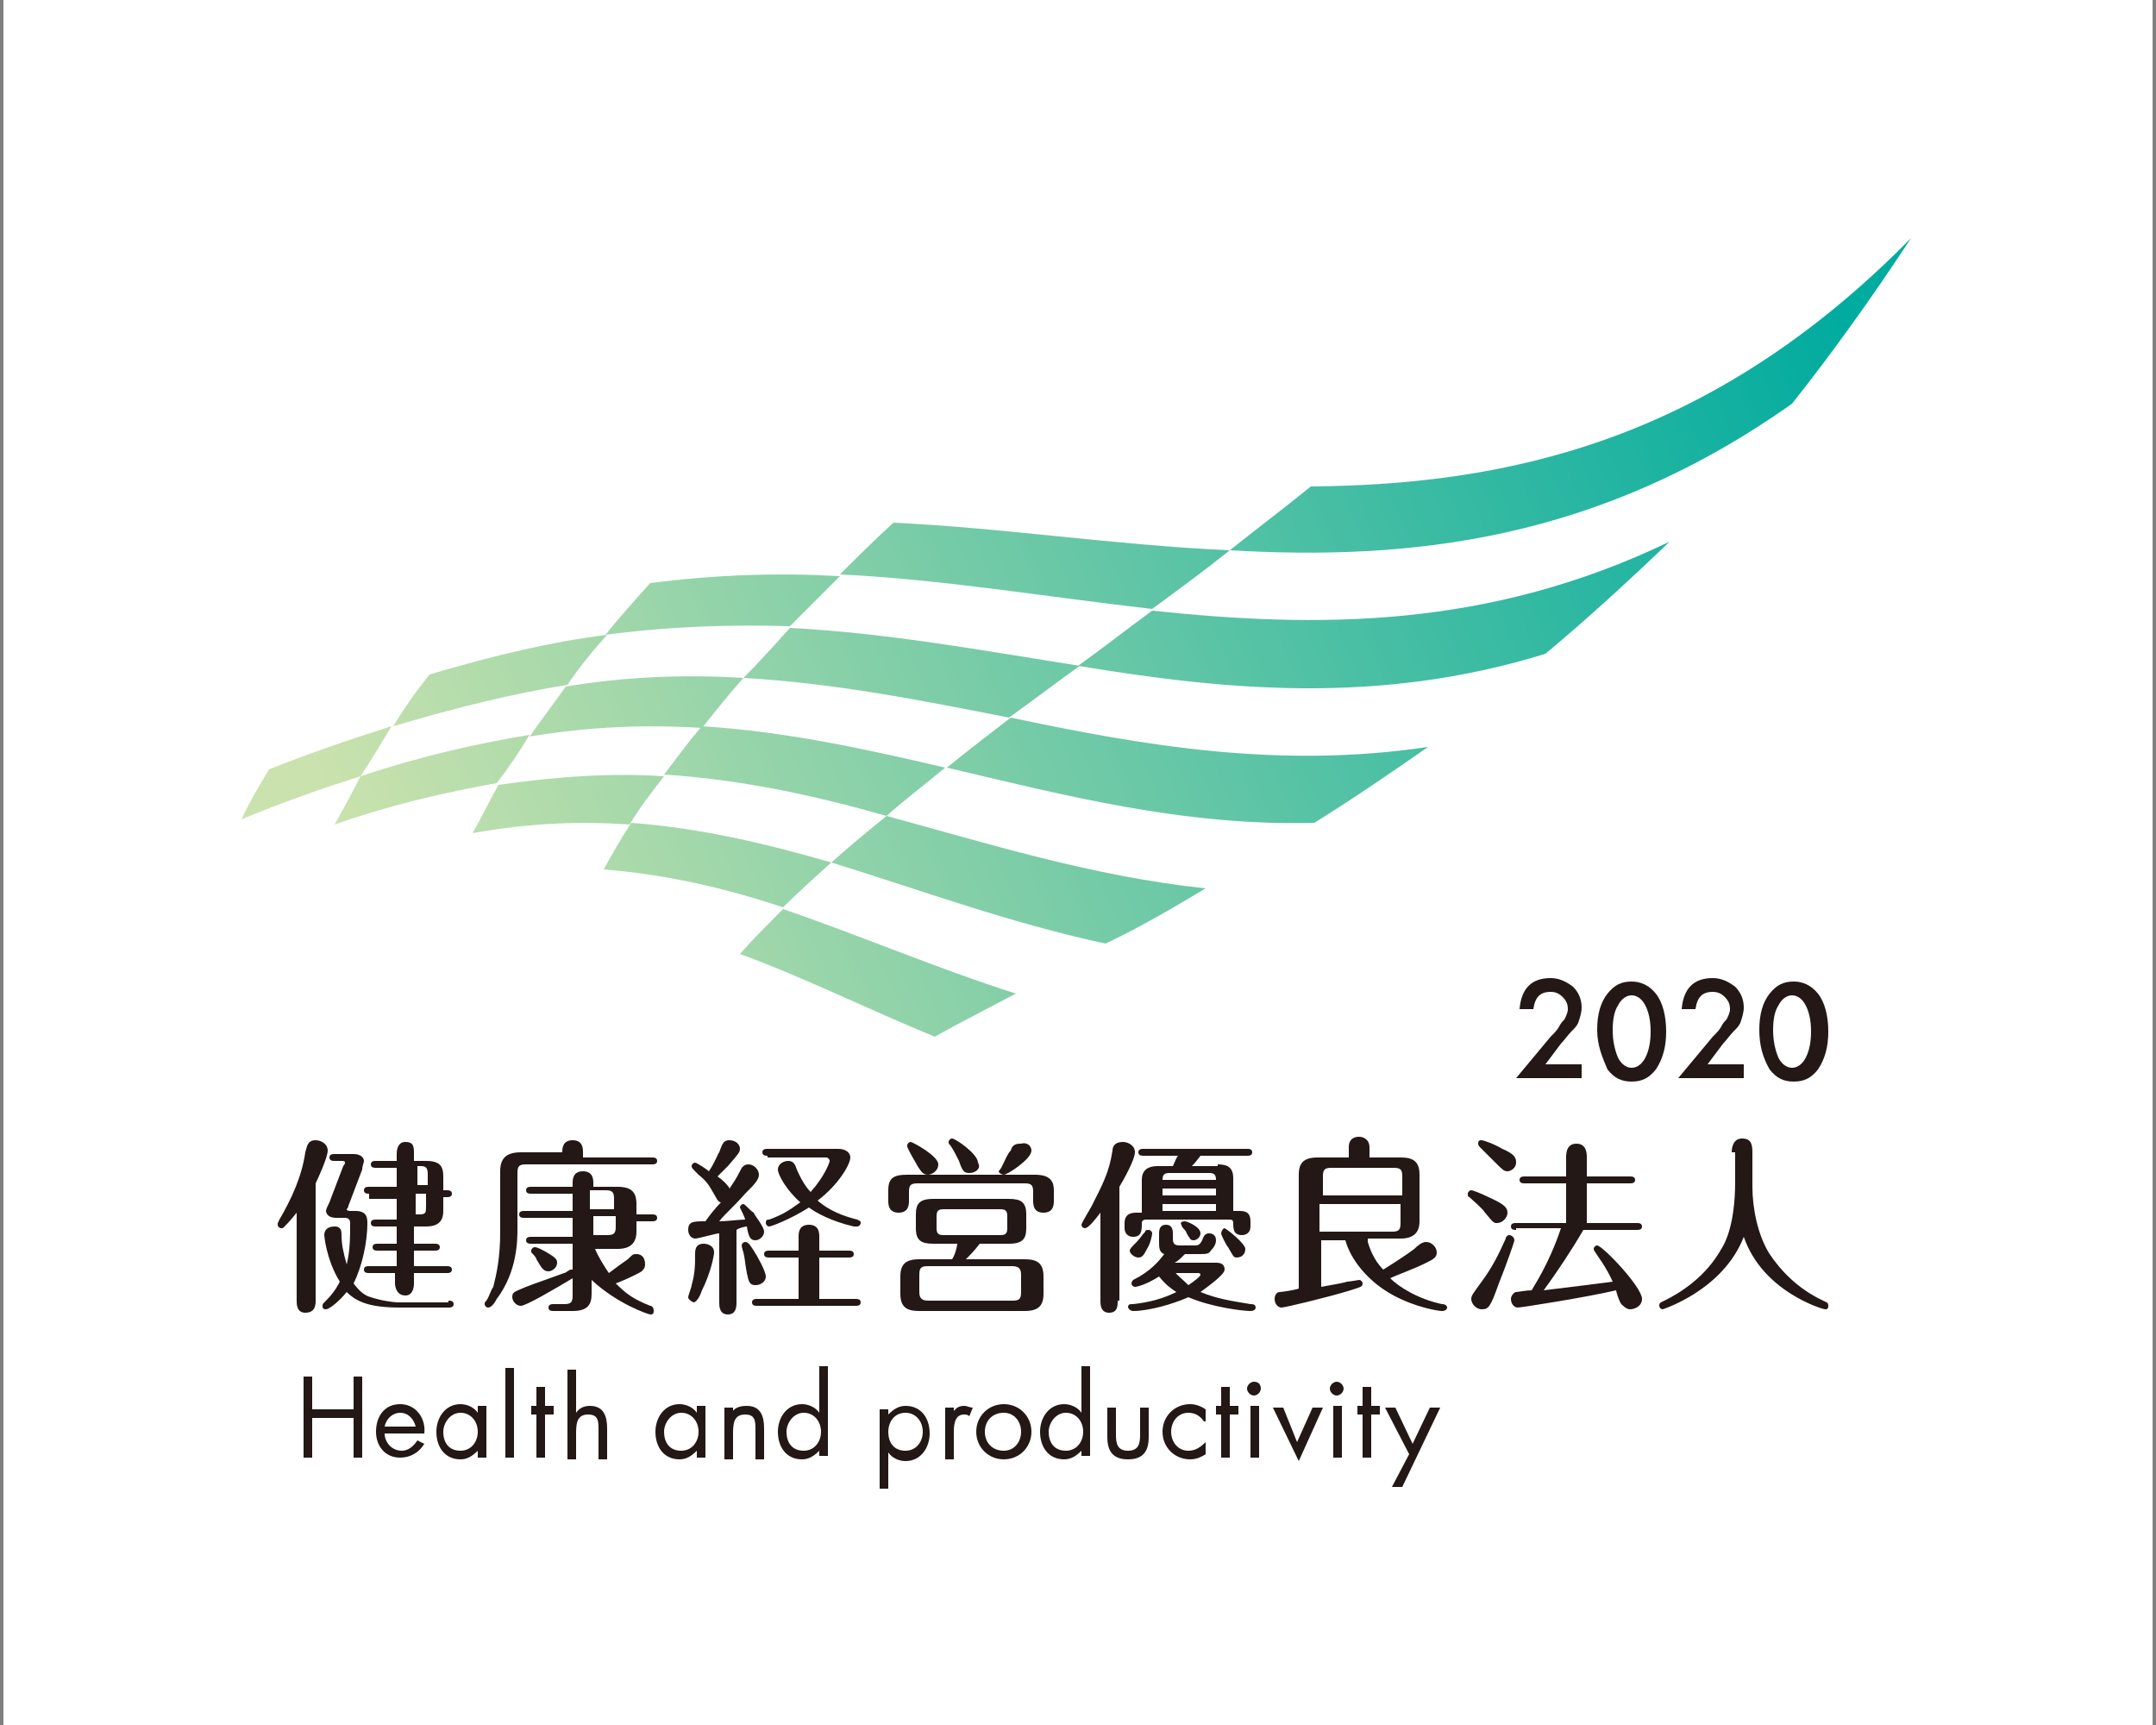 <?xml version="1.0" encoding="utf-8"?>
<!-- Generator: Adobe Illustrator 22.1.0, SVG Export Plug-In . SVG Version: 6.00 Build 0)  -->
<svg version="1.1" id="レイヤー_1" xmlns="http://www.w3.org/2000/svg" xmlns:xlink="http://www.w3.org/1999/xlink" x="0px"
	 y="0px" width="125px" height="100px" viewBox="0 0 125 100" style="enable-background:new 0 0 125 100;" xml:space="preserve">
<rect x="0" y="0" width="125" height="100" fill="#808080" stroke="none"/>
<style type="text/css">
	.st0{fill:#FFFFFF;}
	.st1{fill:#231815;}
	.st2{fill:url(#SVGID_1_);}
</style>
<g>
	<g>
		<rect x="0.2" class="st0" width="124.6" height="100"/>
	</g>
	<g>
		<g>
			<g>
				<path class="st1" d="M18.3,75.4c0,0.2,0,0.7-0.6,0.7c-0.5,0-0.5-0.5-0.5-0.7v-5.1c-0.4,0.5-0.6,0.7-0.7,0.8
					c-0.1,0.1-0.1,0.1-0.2,0.1c-0.1,0-0.2-0.1-0.2-0.2c0-0.1,0-0.1,0.1-0.3c0.7-1.2,1.3-2.5,1.5-3.9c0.1-0.3,0.1-0.7,0.6-0.7
					c0.3,0,0.7,0.2,0.7,0.6c0,0.4-0.6,1.7-0.7,1.9V75.4z M26,75.4c0.1,0,0.3,0,0.3,0.2c0,0.2-0.2,0.2-0.3,0.2h-2.8
					c-1.7,0-2.5-0.3-3.1-0.9c-0.4,0.5-1,1-1.2,1c-0.2,0-0.2-0.1-0.2-0.2c0-0.1,0-0.1,0.2-0.3c0.5-0.5,0.7-0.9,0.8-1.1
					c-0.8-1.3-0.9-2.7-0.9-2.7c0-0.3,0.2-0.5,0.6-0.5c0.4,0,0.4,0.3,0.4,0.5c0,0.5,0.1,1,0.3,1.7c0.2-0.8,0.2-1.6,0.2-2.4
					c0-0.2-0.1-0.3-0.3-0.3h-0.5c-0.6,0-0.6-0.4-0.6-0.4c0-0.1,0.1-0.3,0.2-0.5l0.8-2.1c0,0,0.1-0.1,0.1-0.2c0-0.1-0.1-0.1-0.2-0.1
					h-0.4c-0.1,0-0.3,0-0.3-0.2c0-0.2,0.2-0.2,0.3-0.2h1.1c0.4,0,0.6,0.2,0.6,0.4c0,0.1-0.1,0.3-0.1,0.5l-0.8,2.1
					c0,0.1-0.1,0.2-0.1,0.2c0,0.1,0.2,0.1,0.2,0.1h0.3c0.6,0,0.7,0.3,0.7,0.7c0,1.1-0.3,2.5-0.8,3.5c0.3,0.4,0.6,0.7,1,0.8
					c0.6,0.2,1.3,0.3,1.6,0.3H26z M21.4,69.2c-0.1,0-0.3,0-0.3-0.2c0-0.2,0.2-0.2,0.3-0.2H23v-1.1h-1.2c-0.1,0-0.3,0-0.3-0.2
					c0-0.2,0.2-0.2,0.3-0.2H23v-0.4c0-0.1,0-0.7,0.5-0.7c0.5,0,0.5,0.3,0.5,0.7v0.4h0.7c0.8,0,1,0.3,1,0.9v0.8h0.2
					c0.1,0,0.3,0,0.3,0.2c0,0.2-0.2,0.2-0.3,0.2h-0.2v0.8c0,0.6-0.3,0.9-1,0.9h-0.7v1h1.2c0.1,0,0.3,0,0.3,0.2
					c0,0.2-0.2,0.2-0.3,0.2h-1.2v0.9h1.9c0.1,0,0.3,0,0.3,0.2c0,0.2-0.2,0.2-0.3,0.2h-1.9v0.6c0,0.3-0.1,0.7-0.5,0.7
					c-0.5,0-0.6-0.5-0.6-0.7v-0.6h-1.5c-0.1,0-0.3,0-0.3-0.2c0-0.2,0.2-0.2,0.3-0.2H23v-0.9h-1.1c-0.1,0-0.3,0-0.3-0.2
					c0-0.2,0.2-0.2,0.3-0.2H23v-1h-1.2c-0.1,0-0.3,0-0.3-0.2c0-0.2,0.2-0.2,0.3-0.2H23v-1.2H21.4z M24.8,68.8v-0.7
					c0-0.4-0.1-0.5-0.4-0.5h-0.2v1.1H24.8z M24.1,69.2v1.2h0.2c0.4,0,0.4-0.1,0.4-0.5v-0.7H24.1z"/>
				<path class="st1" d="M32.6,67.1v-0.3c0-0.2,0-0.7,0.6-0.7c0.6,0,0.6,0.5,0.6,0.7v0.3h4c0.1,0,0.3,0,0.3,0.2
					c0,0.2-0.2,0.2-0.3,0.2h-7.3c-0.4,0-0.5,0.1-0.5,0.5v3.2c0,0.7,0,2.5-1.2,4.1c-0.1,0.2-0.3,0.5-0.5,0.5c-0.1,0-0.2-0.1-0.2-0.2
					c0-0.1,0-0.1,0.1-0.2c0.2-0.3,0.2-0.5,0.4-0.8c0.2-0.8,0.4-1.7,0.4-3.2v-3.5c0-0.7,0.3-1.1,1.2-1.1H32.6z M34.3,75
					c0,0.6-0.2,1-1.1,1h-1.1c-0.1,0-0.3,0-0.3-0.2c0-0.2,0.2-0.2,0.3-0.2h0.6c0.4,0,0.5-0.1,0.5-0.5v-1c-1,0.6-2.7,1.6-3,1.6
					c-0.3,0-0.5-0.3-0.5-0.5c0-0.3,0.1-0.3,0.8-0.6c0.5-0.2,1.4-0.5,2.2-0.8c0.1,0,0.3-0.2,0.4-0.2c0,0,0.1,0,0.1,0v-1.5h-2.4
					c-0.1,0-0.3,0-0.3-0.2c0-0.2,0.2-0.2,0.3-0.2h2.4v-1.1h-2.8c-0.1,0-0.3,0-0.3-0.2c0-0.2,0.2-0.2,0.3-0.2h2.8v-1h-2.4
					c-0.1,0-0.3,0-0.3-0.2c0-0.2,0.2-0.2,0.3-0.2h2.4v-0.2c0-0.2,0-0.7,0.6-0.7c0.6,0,0.6,0.5,0.6,0.7v0.2h1.4c0.8,0,1.1,0.3,1.1,1
					v0.6h0.9c0.1,0,0.3,0,0.3,0.2c0,0.2-0.2,0.2-0.3,0.2h-0.9v0.6c0,0.7-0.4,1-1.1,1h-1.3c0.2,0.5,0.6,1.1,0.8,1.4
					c0.4-0.3,0.8-0.6,1.1-0.8c0.3-0.3,0.3-0.3,0.5-0.3c0.3,0,0.5,0.2,0.5,0.6c0,0.2-0.1,0.3-0.2,0.4c-0.3,0.2-1.2,0.6-1.5,0.7
					c0.6,0.6,1,0.9,2,1.3c0.1,0,0.2,0.1,0.2,0.3c0,0.2-0.1,0.2-0.2,0.2c-0.1,0-1.9-0.6-3.4-2V75z M31.7,72.6
					c0.5,0.3,0.6,0.4,0.6,0.6c0,0.3-0.3,0.5-0.5,0.5c-0.3,0-0.4-0.2-0.7-0.7c0-0.1-0.2-0.3-0.3-0.4c0,0,0-0.1,0-0.1
					c0-0.1,0.1-0.2,0.2-0.2C31.2,72.3,31.5,72.5,31.7,72.6z M34.3,70.1h1.3v-0.6c0-0.4-0.1-0.5-0.5-0.5h-0.9V70.1z M34.3,71.6h0.9
					c0.4,0,0.5-0.1,0.5-0.5v-0.6h-1.3V71.6z"/>
				<path class="st1" d="M41.7,71.5c-0.2,0-1.2,0.3-1.4,0.3c-0.2,0-0.4-0.2-0.4-0.5c0-0.5,0.3-0.5,1-0.5c0.2-0.3,0.6-0.8,0.9-1.1
					c-0.1,0-0.2-0.1-0.3-0.3c-0.4-0.7-0.5-0.9-1-1.3c-0.4-0.4-0.4-0.4-0.4-0.5c0-0.1,0.1-0.2,0.2-0.2c0.1,0,0.7,0.4,0.8,0.5
					c0.4-0.6,0.5-1,0.6-1.1c0.2-0.6,0.3-0.7,0.6-0.7c0.3,0,0.6,0.2,0.6,0.5c0,0.2-0.1,0.3-0.7,1c-0.2,0.2-0.5,0.5-0.6,0.6
					c0.3,0.2,0.6,0.5,0.7,0.7c0.2-0.3,0.4-0.6,0.6-1c0.1-0.2,0.2-0.4,0.5-0.4c0.3,0,0.6,0.3,0.6,0.6c0,0.3-0.3,0.6-0.8,1.1
					c-0.7,0.8-1.2,1.2-1.5,1.6c0.4,0,1.2-0.1,1.5-0.1c0-0.1-0.3-0.7-0.3-0.7c0-0.1,0.1-0.2,0.2-0.2s0.4,0.4,0.6,0.5
					c0,0.1,0.6,0.8,0.6,1.1c0,0.3-0.3,0.5-0.5,0.5c-0.3,0-0.4-0.2-0.5-0.8c-0.1,0-0.5,0.1-0.6,0.2v4.2c0,0.2,0,0.7-0.5,0.7
					c-0.5,0-0.5-0.5-0.5-0.7V71.5z M39.9,75.2c0-0.1,0.2-0.6,0.2-0.7c0.2-0.7,0.2-1.2,0.2-1.8c0-0.2,0-0.6,0.5-0.6
					c0.2,0,0.6,0.1,0.6,0.5c0,0.2-0.2,1.2-0.7,2.2c-0.1,0.3-0.3,0.7-0.5,0.7C40,75.4,39.9,75.3,39.9,75.2z M43.3,73.8
					c-0.1-0.5-0.1-0.8-0.2-1.2c0,0-0.1-0.3-0.1-0.4c0-0.1,0.1-0.2,0.2-0.2c0.2,0,0.3,0.2,0.5,0.5c0.2,0.3,0.7,1.2,0.7,1.5
					c0,0.3-0.3,0.5-0.6,0.5C43.4,74.5,43.4,74.2,43.3,73.8z M46.3,72.9h-1.7c-0.1,0-0.3,0-0.3-0.2s0.2-0.2,0.3-0.2h1.7v-0.8
					c0-0.2,0-0.7,0.6-0.7c0.6,0,0.6,0.5,0.6,0.7v0.8h1.7c0.1,0,0.3,0,0.3,0.2c0,0.2-0.2,0.2-0.3,0.2h-1.7v2.4h2.1
					c0.1,0,0.3,0,0.3,0.2c0,0.2-0.2,0.2-0.3,0.2h-5.7c-0.1,0-0.3,0-0.3-0.2c0-0.2,0.2-0.2,0.3-0.2h2.4V72.9z M44.5,67
					c-0.1,0-0.3,0-0.3-0.2c0-0.2,0.2-0.2,0.3-0.2h4.1c0.4,0,0.7,0.2,0.7,0.5c0,0.4-0.7,1.6-1.9,2.5c0.7,0.6,1.5,0.9,2.3,1.1
					c0.2,0.1,0.2,0.1,0.2,0.2c0,0.1-0.1,0.2-0.2,0.2c-0.1,0-0.1,0-0.2,0c-1.3-0.3-2.2-0.8-2.6-1.1c-1.1,0.7-2.2,1.1-2.3,1.1
					c-0.1,0-0.2-0.1-0.2-0.2c0-0.2,0.1-0.2,0.2-0.2c0.8-0.3,1.1-0.5,1.8-1c-0.8-0.7-1.3-1.6-1.3-1.9c0-0.3,0.3-0.5,0.6-0.5
					c0.3,0,0.4,0.2,0.5,0.5c0.3,0.7,0.6,1.1,0.8,1.3c0.8-0.9,1.1-1.7,1.1-1.8c0-0.1-0.1-0.2-0.2-0.2H44.5z"/>
				<path class="st1" d="M52.7,69.6c0,0.2,0,0.7-0.6,0.7c-0.6,0-0.6-0.5-0.6-0.7v-0.6c0-0.7,0.3-0.9,1.1-0.9H60
					c0.8,0,1.1,0.3,1.1,0.9v0.6c0,0.2,0,0.7-0.6,0.7c-0.6,0-0.6-0.5-0.6-0.7v-0.5c0-0.4-0.1-0.5-0.5-0.5h-6.2
					c-0.4,0-0.5,0.1-0.5,0.5V69.6z M56.8,72.1c-0.3,0.4-0.6,0.7-0.8,0.9h3.4c0.7,0,1.1,0.2,1.1,1v1c0,0.7-0.3,1-1.1,1h-6.1
					c-0.7,0-1.1-0.2-1.1-1v-1c0-0.7,0.3-1,1.1-1h1.9c0.2-0.3,0.3-0.8,0.3-0.9h-1.4c-0.7,0-1-0.2-1-0.9v-0.8c0-0.6,0.2-0.9,1-0.9h4.4
					c0.7,0,1,0.2,1,0.9v0.8c0,0.6-0.2,0.9-1,0.9H56.8z M53.8,68.1c-0.3,0-0.4-0.2-0.6-0.5c-0.1-0.2-0.3-0.5-0.5-0.9
					c-0.1-0.2-0.1-0.2-0.1-0.3c0-0.1,0.1-0.2,0.2-0.2c0.1,0,1.6,0.8,1.6,1.3C54.4,67.9,54,68.1,53.8,68.1z M59.2,73.9
					c0-0.3-0.1-0.5-0.5-0.5h-4.9c-0.4,0-0.5,0.1-0.5,0.5v1c0,0.3,0.1,0.5,0.5,0.5h4.9c0.4,0,0.5-0.1,0.5-0.5V73.9z M58.4,70.5
					c0-0.3-0.1-0.4-0.4-0.4h-3.3c-0.3,0-0.4,0.1-0.4,0.4v0.7c0,0.3,0.1,0.4,0.4,0.4H58c0.3,0,0.4-0.1,0.4-0.4V70.5z M56.2,68
					c-0.3,0-0.4-0.1-0.6-0.7c-0.2-0.4-0.3-0.6-0.5-0.9c-0.1-0.1-0.1-0.1-0.1-0.2c0-0.1,0.1-0.2,0.2-0.2c0.2,0,1.5,0.9,1.5,1.4
					C56.9,67.7,56.6,68,56.2,68z M59.8,66.7c0,0.5-1.4,1.4-1.6,1.4c-0.1,0-0.3-0.1-0.3-0.2c0,0,0.1-0.1,0.2-0.3
					c0.2-0.4,0.3-0.7,0.5-0.9c0.1-0.4,0.4-0.4,0.6-0.4C59.5,66.2,59.8,66.4,59.8,66.7z"/>
				<path class="st1" d="M64.8,75.4c0,0.3,0,0.7-0.5,0.7c-0.5,0-0.5-0.5-0.5-0.7v-5.1c-0.3,0.4-0.7,0.9-0.9,0.9
					c-0.1,0-0.2-0.1-0.2-0.2c0-0.1,0.5-0.9,0.6-1.1c0.6-1.2,1-1.9,1.2-3.2c0-0.2,0.1-0.5,0.6-0.5c0.3,0,0.7,0.2,0.7,0.6
					c0,0.4-0.6,1.5-0.9,2V75.4z M70.6,67.5c0.6,0,0.9,0.2,0.9,0.8v1.9h0.3c0.3,0,0.7,0,0.7,0.6v0.3c0,0.4-0.3,0.5-0.5,0.5
					c-0.5,0-0.5-0.4-0.5-0.7c0-0.2-0.1-0.2-0.3-0.2h-4.7c-0.1,0-0.3,0-0.3,0.2c0,0.4,0,0.8-0.5,0.8c-0.3,0-0.5-0.2-0.5-0.5v-0.3
					c0-0.6,0.5-0.6,0.7-0.6h0.3v-1.9c0-0.6,0.4-0.8,0.9-0.8H68c0.1-0.2,0.2-0.5,0.3-0.6h-2c-0.1,0-0.3,0-0.3-0.2
					c0-0.2,0.2-0.2,0.3-0.2h6c0.1,0,0.3,0,0.3,0.2c0,0.2-0.2,0.2-0.3,0.2h-2.7c-0.3,0.4-0.4,0.5-0.5,0.6H70.6z M67.2,71.5
					c0-0.3,0.1-0.5,0.4-0.5c0.3,0,0.4,0.2,0.4,0.5v0.3c0,0.3,0.1,0.4,0.4,0.4h0.9c0.2,0,0.3-0.1,0.4-0.3c0.1-0.3,0.2-0.4,0.4-0.4
					c0.2,0,0.4,0.1,0.4,0.4c0,0.2-0.1,0.4-0.3,0.6c-0.1,0.2-0.3,0.2-0.7,0.2h-0.8c-0.3,0.3-0.4,0.4-0.6,0.5h2.4
					c0.3,0,0.5,0.1,0.5,0.4c0,0.3-1,1-1.4,1.3c1,0.4,1.7,0.5,2.9,0.7c0.1,0,0.3,0,0.3,0.2c0,0.1-0.1,0.2-0.3,0.2
					c-0.4,0-2.2-0.2-3.6-0.8C68,75.6,66.6,76,65.7,76c-0.2,0-0.3-0.2-0.3-0.2c0-0.2,0.1-0.2,0.3-0.2c0.9-0.1,1.7-0.3,2.5-0.7
					c-0.3-0.2-0.6-0.4-1-0.9c-0.8,0.5-1.3,0.6-1.4,0.6c-0.1,0-0.2-0.1-0.2-0.2c0-0.1,0.1-0.2,0.1-0.2c1-0.5,1.5-1.1,1.8-1.5
					c-0.3-0.1-0.3-0.4-0.3-0.7V71.5z M66.8,71.5c0,0.1-0.1,0.6-0.3,0.9c-0.2,0.4-0.3,0.5-0.5,0.5c-0.2,0-0.5-0.2-0.5-0.4
					c0-0.1,0.1-0.2,0.4-0.5c0.2-0.2,0.3-0.4,0.5-0.6c0-0.1,0.1-0.1,0.2-0.1C66.7,71.3,66.8,71.4,66.8,71.5z M70.5,68.4
					c0-0.3-0.1-0.4-0.4-0.4h-2.3c-0.3,0-0.4,0.1-0.4,0.4H70.5z M70.5,69.3v-0.4h-3.1v0.4H70.5z M70.5,70.2v-0.4h-3.1v0.4H70.5z
					 M68.1,73.7c0.1,0.2,0.4,0.4,0.8,0.8c0.3-0.2,0.7-0.5,0.7-0.6c0-0.1-0.1-0.1-0.2-0.1H68.1z M68.7,70.8c0.1,0,0.9,0.3,0.9,0.7
					c0,0.2-0.2,0.4-0.4,0.4c-0.2,0-0.2-0.1-0.4-0.4c0-0.1-0.2-0.3-0.2-0.3c0,0-0.1-0.1-0.1-0.2C68.4,70.9,68.5,70.8,68.7,70.8z
					 M72.2,72.4c0,0.3-0.2,0.5-0.5,0.5c-0.2,0-0.2-0.1-0.5-0.6c-0.1-0.1-0.4-0.7-0.4-0.8c0-0.1,0.1-0.3,0.2-0.3
					C71.2,71.3,72.2,72.1,72.2,72.4z"/>
				<path class="st1" d="M79.3,72c0.1,0.3,0.3,1,0.9,1.6c0.8-0.5,1.4-0.9,1.8-1.2c0.4-0.4,0.6-0.4,0.7-0.4c0.3,0,0.6,0.3,0.6,0.6
					c0,0.3-0.2,0.4-0.6,0.6c-0.8,0.4-1.7,0.7-2.1,0.9c0.5,0.5,1.6,1.2,3,1.5c0.2,0,0.3,0.1,0.3,0.2c0,0.1-0.1,0.2-0.3,0.2
					c-0.2,0-1.5-0.2-2.8-0.9c-1.5-0.8-2.5-2.1-2.8-3.2h-1.4v2.7c0.5-0.1,1.2-0.2,1.5-0.3c0.1,0,0.7-0.1,0.7-0.1
					c0.1,0,0.2,0.1,0.2,0.2c0,0.2-0.1,0.2-0.7,0.4c-1.3,0.4-3.8,1-4,1c-0.2,0-0.4-0.2-0.4-0.5c0-0.2,0.1-0.4,0.3-0.4
					c0.1,0,0.8-0.1,1.1-0.2v-6.6c0-0.7,0.3-1,1.1-1h1.8v-0.6c0-0.6,0.5-0.6,0.6-0.6c0.3,0,0.6,0.2,0.6,0.6v0.6h1.8
					c0.7,0,1.1,0.2,1.1,1v2.7c0,0.7-0.4,1-1.1,1H79.3z M76.6,69.3h4.7v-1.1c0-0.4-0.1-0.5-0.5-0.5h-3.6c-0.4,0-0.5,0.1-0.5,0.5V69.3
					z M81.2,69.8h-4.7v1.6h4.2c0.4,0,0.5-0.1,0.5-0.5V69.8z"/>
				<path class="st1" d="M86.8,70.9c-0.2,0-0.2,0-0.7-0.6c-0.2-0.3-0.6-0.6-0.9-0.9c-0.1,0-0.1-0.1-0.1-0.2c0-0.1,0.1-0.2,0.2-0.2
					c0.1,0,0.6,0.2,1,0.4c0.9,0.4,1.1,0.6,1.1,0.9C87.4,70.6,87.1,70.9,86.8,70.9z M87.8,71.9c0,0.1-0.5,1.5-0.9,2.5
					c-0.5,1.4-0.6,1.5-1,1.5c-0.3,0-0.6-0.3-0.6-0.6c0-0.2,0.1-0.3,0.6-1c0.6-0.8,1-1.6,1.4-2.5c0-0.1,0.1-0.2,0.2-0.2
					C87.6,71.6,87.8,71.7,87.8,71.9z M87.4,67.9c-0.2,0-0.3-0.1-0.7-0.5c-0.3-0.3-0.6-0.6-0.9-0.9c0,0-0.1-0.1-0.1-0.2
					c0-0.2,0.1-0.2,0.2-0.2c0.1,0,0.7,0.2,1.2,0.5c0.7,0.3,0.8,0.5,0.8,0.8C87.9,67.7,87.6,67.9,87.4,67.9z M87.9,71.3
					c-0.1,0-0.3,0-0.3-0.2c0-0.2,0.2-0.2,0.3-0.2h2.9v-2.3h-2.4c-0.1,0-0.3,0-0.3-0.2c0-0.2,0.2-0.2,0.3-0.2h2.4v-1.1
					c0-0.2,0-0.8,0.6-0.8c0.6,0,0.6,0.6,0.6,0.8v1.1h2.5c0.1,0,0.3,0,0.3,0.2c0,0.2-0.2,0.2-0.3,0.2h-2.5v2.3h2.9
					c0.1,0,0.3,0,0.3,0.2c0,0.2-0.2,0.2-0.3,0.2h-3.1c-0.7,1.2-1.5,2.4-2.3,3.5c1.6-0.2,2.5-0.3,4-0.5c-0.4-0.9-0.9-1.5-1-1.7
					c-0.1-0.1-0.1-0.2-0.1-0.2c0-0.1,0.1-0.2,0.2-0.2c0.3,0,2.6,2.4,2.6,3.1c0,0.4-0.4,0.6-0.7,0.6c-0.2,0-0.4-0.2-0.5-0.3
					c-0.1-0.1-0.3-0.7-0.3-0.8c-1.7,0.4-5.5,1-5.7,1c-0.2,0-0.4-0.2-0.4-0.5c0-0.2,0.2-0.4,0.3-0.4c0.1,0,0.6-0.1,0.9-0.1
					c0.1-0.2,1-1.5,1.7-3.6H87.9z"/>
				<path class="st1" d="M100.4,66.8c0-0.3,0.1-0.8,0.6-0.8c0.5,0,0.6,0.3,0.6,0.8v2c0,1.2,0.3,2.8,1,3.9c0.6,0.9,1.6,2,3.1,2.7
					c0.2,0.1,0.3,0.1,0.3,0.3c0,0.2-0.1,0.2-0.2,0.2c-0.1,0-3.6-1-4.7-4.2c-1.2,3.1-4.7,4.2-4.7,4.2c-0.1,0-0.2-0.1-0.2-0.2
					c0-0.2,0.1-0.2,0.3-0.3c1-0.5,2.4-1.4,3.3-3c0.2-0.3,0.8-1.4,0.8-3.9V66.8z"/>
			</g>
			<g>
				
					<linearGradient id="SVGID_1_" gradientUnits="userSpaceOnUse" x1="-112.44" y1="62.383" x2="-56.946" y2="6.889" gradientTransform="matrix(1 0 -0.577 1 168.786 0)">
					<stop  offset="5.000000e-02" style="stop-color:#CAE2AD"/>
					<stop  offset="0.95" style="stop-color:#00AB9F"/>
				</linearGradient>
				<path class="st2" d="M103.9,23.4c-11.3,8-22.2,9.1-32.6,8.5c1.5-1.2,3.1-2.4,4.7-3.7c11.4-0.1,23.2-2.6,34.8-14.4
					C108.5,17.3,106.2,20.5,103.9,23.4z M71.3,31.9c-6.7-0.3-13.1-1.3-19.5-1.6c-1.1,1-2.1,2-3.1,3c6.1,0.3,11.9,1.3,18.1,2
					C68.3,34.2,69.8,33.1,71.3,31.9z M48.7,33.4c-3.5-0.2-7.1-0.1-11,0.4c-0.9,1-1.8,2-2.6,3c3.8-0.5,7.3-0.6,10.7-0.5
					C46.7,35.4,47.7,34.4,48.7,33.4z M96.8,31.4c-10.6,5.1-20.5,5-30,4c-1.5,1.1-2.9,2.2-4.3,3.2c8.5,1.4,17.4,2.3,27.1-0.7
					C92,35.9,94.4,33.7,96.8,31.4z M35.2,36.8c-3.2,0.4-6.6,1.2-10.3,2.3c-0.8,1-1.5,2-2.1,3c3.7-1.1,7-1.9,10.1-2.4
					C33.5,38.8,34.3,37.8,35.2,36.8z M22.7,42.1c-2.2,0.7-4.6,1.5-7.1,2.5c-0.6,1-1.2,2-1.6,2.9c2.4-1,4.7-1.8,6.9-2.5
					C21.5,44.1,22.1,43.1,22.7,42.1z M62.6,38.6c-5.7-0.9-11.1-1.9-16.8-2.2c-0.9,1-1.8,2-2.7,2.9c5.3,0.3,10.3,1.3,15.4,2.3
					C59.9,40.6,61.2,39.6,62.6,38.6z M43.1,39.3c-3.3-0.2-6.7-0.1-10.3,0.5c-0.7,1-1.4,1.9-2.1,2.9c3.6-0.6,6.9-0.7,10-0.5
					C41.5,41.2,42.3,40.2,43.1,39.3z M82.8,43.3c-8.7,1.3-16.6-0.1-24.2-1.7c-1.3,1-2.6,2-3.7,2.9c6.8,1.6,13.7,3.4,21.3,3.2
					C78.3,46.4,80.5,44.9,82.8,43.3z M30.7,42.6c-3,0.5-6.2,1.2-9.8,2.4c-0.5,1-1,1.9-1.5,2.8c3.4-1.2,6.6-1.9,9.4-2.4
					C29.5,44.5,30.1,43.6,30.7,42.6z M54.8,44.5c-4.7-1.1-9.3-2.1-14.1-2.4c-0.8,0.9-1.5,1.9-2.2,2.8c4.5,0.3,8.7,1.2,12.9,2.4
					C52.4,46.4,53.6,45.5,54.8,44.5z M38.5,45c-3-0.2-6.1,0-9.6,0.5c-0.5,0.9-1,1.9-1.5,2.8c3.3-0.6,6.3-0.7,9.1-0.5
					C37.1,46.8,37.8,45.9,38.5,45z M69.9,51.5c-6.6-0.7-12.6-2.6-18.5-4.2c-1.1,0.9-2.2,1.8-3.2,2.7c5.2,1.6,10.3,3.5,15.9,4.7
					C66,53.8,67.9,52.7,69.9,51.5z M58.9,57.6c-4.7-1.5-9.1-3.4-13.5-4.9c-0.9,0.9-1.7,1.7-2.5,2.6c3.8,1.4,7.4,3.2,11.3,4.8
					C55.6,59.3,57.2,58.5,58.9,57.6z M48.2,50c-3.8-1.1-7.6-2-11.6-2.3c-0.6,0.9-1.1,1.8-1.6,2.7c3.7,0.3,7.1,1.1,10.4,2.2
					C46.2,51.8,47.2,50.9,48.2,50z"/>
			</g>
			<g>
				<path class="st1" d="M20.5,81.7v-1.9H21v4.7h-0.5v-2.3h-2.4v2.3h-0.5v-4.7h0.5v1.9H20.5z"/>
				<path class="st1" d="M22.3,83.1c0,0.5,0.4,1,1,1c0.4,0,0.7-0.3,0.9-0.6l0.4,0.2c-0.3,0.5-0.8,0.8-1.4,0.8
					c-0.9,0-1.4-0.7-1.4-1.5c0-0.9,0.5-1.6,1.4-1.6c0.9,0,1.5,0.8,1.4,1.7H22.3z M24.1,82.7c-0.1-0.4-0.4-0.8-0.9-0.8
					c-0.4,0-0.8,0.3-0.9,0.8H24.1z"/>
				<path class="st1" d="M28.2,84.5h-0.5v-0.4h0c-0.3,0.3-0.6,0.5-1,0.5c-0.9,0-1.4-0.7-1.4-1.6c0-0.8,0.5-1.6,1.4-1.6
					c0.4,0,0.8,0.2,1,0.5h0v-0.4h0.5V84.5z M25.7,83c0,0.6,0.3,1.1,1,1.1c0.6,0,1-0.5,1-1.1c0-0.6-0.4-1.1-1-1.1
					C26.1,81.9,25.7,82.5,25.7,83z"/>
				<path class="st1" d="M29.8,84.5h-0.5v-5.2h0.5V84.5z"/>
				<path class="st1" d="M31.6,84.5h-0.5V82h-0.3v-0.5h0.3v-1.1h0.5v1.1h0.5V82h-0.5V84.5z"/>
				<path class="st1" d="M33.4,79.3v2.6l0,0c0.2-0.3,0.5-0.4,0.8-0.4c0.8,0,1,0.6,1,1.3v1.8h-0.5v-1.7c0-0.5,0-0.9-0.6-0.9
					c-0.7,0-0.7,0.6-0.7,1.2v1.4h-0.5v-5.2H33.4z"/>
				<path class="st1" d="M40.9,84.5h-0.5v-0.4h0c-0.3,0.3-0.6,0.5-1,0.5c-0.9,0-1.4-0.7-1.4-1.6c0-0.8,0.5-1.6,1.4-1.6
					c0.4,0,0.8,0.2,1,0.5h0v-0.4h0.5V84.5z M38.5,83c0,0.6,0.3,1.1,1,1.1c0.6,0,1-0.5,1-1.1c0-0.6-0.4-1.1-1-1.1
					C38.9,81.9,38.5,82.5,38.5,83z"/>
				<path class="st1" d="M42.4,81.9L42.4,81.9c0.2-0.3,0.5-0.4,0.9-0.4c0.8,0,1,0.6,1,1.3v1.8h-0.5v-1.7c0-0.5,0-0.9-0.6-0.9
					c-0.7,0-0.7,0.6-0.7,1.2v1.4h-0.5v-3h0.5V81.9z"/>
				<path class="st1" d="M47.5,84.1L47.5,84.1c-0.3,0.3-0.6,0.5-1,0.5c-0.9,0-1.4-0.7-1.4-1.6c0-0.8,0.5-1.6,1.4-1.6
					c0.4,0,0.8,0.2,1,0.5h0v-2.7H48v5.2h-0.5V84.1z M45.6,83c0,0.6,0.3,1.1,1,1.1c0.6,0,1-0.5,1-1.1c0-0.6-0.4-1.1-1-1.1
					C46,81.9,45.6,82.5,45.6,83z"/>
				<path class="st1" d="M51.5,82L51.5,82c0.3-0.3,0.6-0.5,1-0.5c0.9,0,1.4,0.7,1.4,1.6c0,0.8-0.5,1.6-1.4,1.6c-0.4,0-0.8-0.2-1-0.5
					h0v2.1H51v-4.6h0.5V82z M51.5,83c0,0.6,0.3,1.1,1,1.1c0.6,0,1-0.5,1-1.1c0-0.6-0.4-1.1-1-1.1C51.8,81.9,51.5,82.5,51.5,83z"/>
				<path class="st1" d="M55.2,81.9L55.2,81.9c0.2-0.2,0.3-0.4,0.7-0.4c0.2,0,0.3,0.1,0.5,0.1l-0.2,0.5c-0.1-0.1-0.2-0.1-0.3-0.1
					c-0.6,0-0.6,0.7-0.6,1.1v1.5h-0.5v-3h0.5V81.9z"/>
				<path class="st1" d="M56.6,83c0-0.9,0.7-1.6,1.6-1.6c0.9,0,1.6,0.7,1.6,1.6c0,0.9-0.7,1.6-1.6,1.6C57.3,84.6,56.6,83.9,56.6,83z
					 M57.1,83c0,0.6,0.4,1.1,1.1,1.1c0.6,0,1-0.5,1-1.1c0-0.6-0.4-1.1-1-1.1C57.5,81.9,57.1,82.4,57.1,83z"/>
				<path class="st1" d="M62.7,84.1L62.7,84.1c-0.3,0.3-0.6,0.5-1,0.5c-0.9,0-1.4-0.7-1.4-1.6c0-0.8,0.5-1.6,1.4-1.6
					c0.4,0,0.8,0.2,1,0.5h0v-2.7h0.5v5.2h-0.5V84.1z M60.8,83c0,0.6,0.3,1.1,1,1.1c0.6,0,1-0.5,1-1.1c0-0.6-0.4-1.1-1-1.1
					C61.2,81.9,60.8,82.5,60.8,83z"/>
				<path class="st1" d="M64.7,83.2c0,0.5,0.1,0.9,0.7,0.9s0.7-0.4,0.7-0.9v-1.6h0.5v1.7c0,0.8-0.3,1.3-1.2,1.3
					c-0.9,0-1.2-0.5-1.2-1.3v-1.7h0.5V83.2z"/>
				<path class="st1" d="M69.8,82.4L69.8,82.4c-0.2-0.3-0.5-0.5-0.9-0.5c-0.6,0-1,0.5-1,1.1c0,0.6,0.4,1.1,1,1.1
					c0.4,0,0.7-0.2,1-0.5h0v0.7c-0.3,0.2-0.6,0.3-0.9,0.3c-0.9,0-1.6-0.7-1.6-1.6c0-0.9,0.7-1.6,1.6-1.6c0.3,0,0.6,0.1,0.9,0.3V82.4
					z"/>
				<path class="st1" d="M71.3,84.5h-0.5V82h-0.3v-0.5h0.3v-1.1h0.5v1.1h0.5V82h-0.5V84.5z"/>
				<path class="st1" d="M73.1,80.5c0,0.2-0.2,0.4-0.4,0.4c-0.2,0-0.4-0.2-0.4-0.4c0-0.2,0.2-0.4,0.4-0.4
					C73,80.1,73.1,80.3,73.1,80.5z M73,84.5h-0.5v-3H73V84.5z"/>
				<path class="st1" d="M75.2,83.6l0.9-2h0.6l-1.4,3.1l-1.5-3.1h0.6L75.2,83.6z"/>
				<path class="st1" d="M77.9,80.5c0,0.2-0.2,0.4-0.4,0.4c-0.2,0-0.4-0.2-0.4-0.4c0-0.2,0.2-0.4,0.4-0.4
					C77.7,80.1,77.9,80.3,77.9,80.5z M77.8,84.5h-0.5v-3h0.5V84.5z"/>
				<path class="st1" d="M79.6,84.5H79V82h-0.3v-0.5H79v-1.1h0.5v1.1h0.5V82h-0.5V84.5z"/>
				<path class="st1" d="M80.3,81.6h0.6l1,2.1l1-2.1h0.6l-2.2,4.6h-0.6l1-1.9L80.3,81.6z"/>
			</g>
		</g>
	</g>
	<g>
		<path class="st1" d="M89.6,61.7h2.1v0.8h-3.8l2-2.4c0.2-0.2,0.4-0.4,0.5-0.6c0.1-0.2,0.2-0.3,0.3-0.4c0.1-0.2,0.2-0.4,0.2-0.6
			c0-0.3-0.1-0.5-0.3-0.7c-0.2-0.2-0.4-0.3-0.7-0.3c-0.6,0-0.9,0.3-1,1h-0.8c0.1-1.2,0.7-1.8,1.8-1.8c0.5,0,0.9,0.2,1.3,0.5
			c0.3,0.3,0.5,0.7,0.5,1.2c0,0.3-0.1,0.6-0.2,0.9c-0.1,0.2-0.2,0.3-0.4,0.5c-0.2,0.2-0.4,0.5-0.6,0.7L89.6,61.7z"/>
		<path class="st1" d="M92.6,59.7c0-0.9,0.2-1.6,0.6-2.1c0.4-0.5,0.8-0.7,1.4-0.7c0.5,0,1,0.2,1.4,0.7c0.4,0.5,0.6,1.3,0.6,2.2
			c0,0.9-0.2,1.6-0.6,2.2c-0.4,0.5-0.8,0.7-1.4,0.7s-1-0.2-1.4-0.7C92.9,61.3,92.6,60.6,92.6,59.7z M93.5,59.7
			c0,0.6,0.1,1.1,0.3,1.6c0.2,0.4,0.5,0.6,0.8,0.6c0.3,0,0.6-0.2,0.8-0.6c0.2-0.4,0.3-0.9,0.3-1.5c0-0.6-0.1-1.1-0.3-1.5
			c-0.2-0.4-0.5-0.6-0.8-0.6c-0.3,0-0.6,0.2-0.8,0.6C93.6,58.6,93.5,59.1,93.5,59.7z"/>
		<path class="st1" d="M99,61.7h2.1v0.8h-3.8l2-2.4c0.2-0.2,0.4-0.4,0.5-0.6c0.1-0.2,0.2-0.3,0.3-0.4c0.1-0.2,0.2-0.4,0.2-0.6
			c0-0.3-0.1-0.5-0.3-0.7c-0.2-0.2-0.4-0.3-0.7-0.3c-0.6,0-0.9,0.3-1,1h-0.8c0.1-1.2,0.7-1.8,1.8-1.8c0.5,0,0.9,0.2,1.3,0.5
			c0.3,0.3,0.5,0.7,0.5,1.2c0,0.3-0.1,0.6-0.2,0.9c-0.1,0.2-0.2,0.3-0.4,0.5c-0.2,0.2-0.4,0.5-0.6,0.7L99,61.7z"/>
		<path class="st1" d="M102,59.7c0-0.9,0.2-1.6,0.6-2.1c0.4-0.5,0.8-0.7,1.4-0.7c0.5,0,1,0.2,1.4,0.7c0.4,0.5,0.6,1.3,0.6,2.2
			c0,0.9-0.2,1.6-0.6,2.2c-0.4,0.5-0.8,0.7-1.4,0.7s-1-0.2-1.4-0.7C102.2,61.3,102,60.6,102,59.7z M102.8,59.7
			c0,0.6,0.1,1.1,0.3,1.6c0.2,0.4,0.5,0.6,0.8,0.6c0.3,0,0.6-0.2,0.8-0.6c0.2-0.4,0.3-0.9,0.3-1.5c0-0.6-0.1-1.1-0.3-1.5
			c-0.2-0.4-0.5-0.6-0.8-0.6c-0.3,0-0.6,0.2-0.8,0.6C102.9,58.6,102.8,59.1,102.8,59.7z"/>
	</g>
</g>
</svg>
